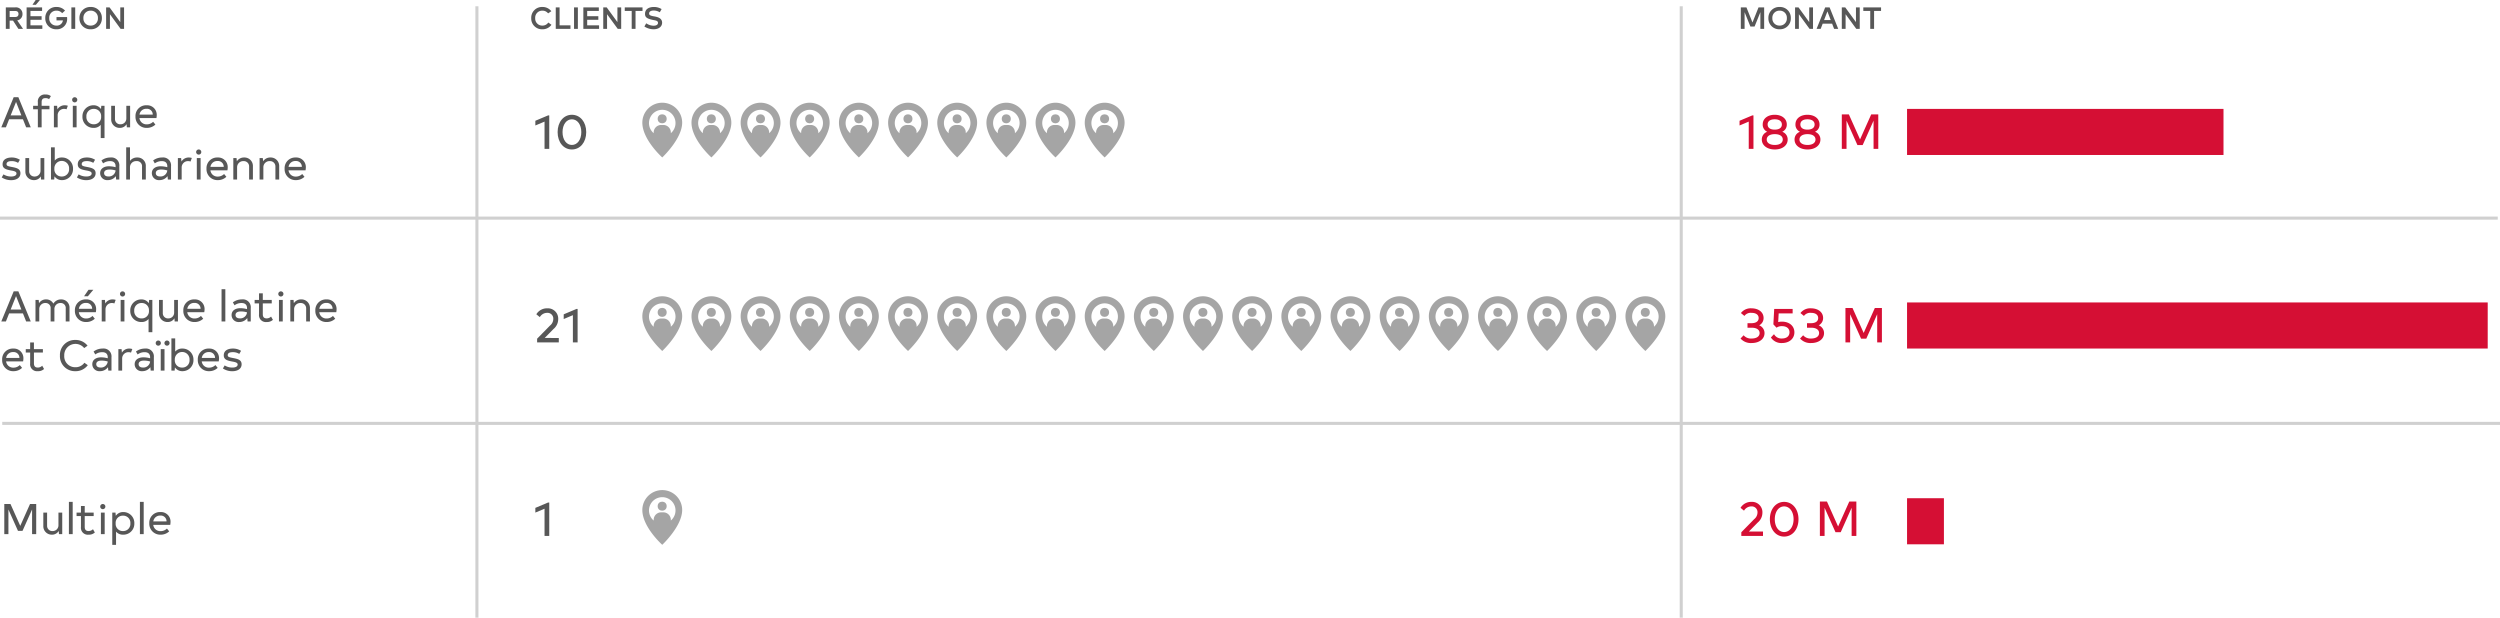 <svg height="201.04" viewBox="0 0 813.729 201.04" width="813.729" xmlns="http://www.w3.org/2000/svg" xmlns:xlink="http://www.w3.org/1999/xlink"><clipPath id="a"><path d="m0 0h335.188v27.168h-335.188z"/></clipPath><clipPath id="b"><path d="m0 0h160.188v27.168h-160.188z"/></clipPath><clipPath id="c"><path d="m0 0h17.188v27.168h-17.188z"/></clipPath><g fill="#575757"><path d="m4.09.13a3.531 3.531 0 0 0 2.98-1.46l-1.03-.74a2.23 2.23 0 0 1 -1.94 1 2.272 2.272 0 0 1 -2.32-2.43 2.278 2.278 0 0 1 2.32-2.43 2.3 2.3 0 0 1 1.88.88l1.05-.7a3.583 3.583 0 0 0 -2.93-1.38 3.493 3.493 0 0 0 -3.61 3.63 3.49 3.49 0 0 0 3.6 3.63zm5.63-1.29v-5.84h-1.25v7h4.79v-1.16zm5.95-5.84h-1.25v7h1.25zm3.03 5.84v-1.8h3.63v-1.16h-3.63v-1.72h3.79v-1.16h-5.04v7h5.12v-1.16zm9.84-5.84v4.79l-3.49-4.79h-1.12v7h1.24v-4.77l3.48 4.77h1.12v-7zm8.17 0h-5.78v1.16h2.26v5.84h1.25v-5.84h2.27zm3.59 7.13c1.68 0 2.79-.85 2.79-2.15 0-1.59-1.72-1.9-2.65-2.06-1.2-.2-1.58-.42-1.58-.92 0-.59.49-.97 1.5-.97a3.7 3.7 0 0 1 1.97.57l.59-1.04a4.707 4.707 0 0 0 -2.5-.69c-1.31 0-2.89.48-2.89 2.26 0 1.09.6 1.56 2.7 1.99.81.15 1.52.25 1.52.92 0 .61-.58.93-1.42.93a4.334 4.334 0 0 1 -2.41-.79l-.6 1.05a5.611 5.611 0 0 0 2.98.9z" transform="translate(172.423 9.4)"/><path d="m8.49-7h-1.83l-1.97 4.92-1.97-4.92h-1.83v7h1.23v-5.44l1.89 4.68h1.36l1.89-4.68v5.44h1.23zm5.03 7.13a3.508 3.508 0 0 0 3.65-3.63 3.508 3.508 0 0 0 -3.65-3.63 3.508 3.508 0 0 0 -3.65 3.63 3.508 3.508 0 0 0 3.65 3.63zm0-1.2a2.281 2.281 0 0 1 -2.36-2.43 2.281 2.281 0 0 1 2.36-2.43 2.281 2.281 0 0 1 2.36 2.43 2.281 2.281 0 0 1 -2.36 2.43zm9.64-5.93v4.79l-3.49-4.79h-1.12v7h1.24v-4.77l3.48 4.77h1.12v-7zm8.1 7h1.34l-2.81-7h-1.43l-2.81 7h1.34l.65-1.7h3.07zm-3.27-2.86 1.09-2.83 1.08 2.83zm10.38-4.14v4.79l-3.49-4.79h-1.12v7h1.24v-4.77l3.48 4.77h1.12v-7zm8.17 0h-5.78v1.16h2.26v5.84h1.25v-5.84h2.27z" transform="translate(565.729 9.4)"/><path d="m4.624-10.88-4.144 1.744v1.536l2.992-1.264v8.864h1.536v-10.88zm7.744 11.088c2.688 0 4.672-2.32 4.672-5.648s-1.984-5.648-4.672-5.648c-2.656 0-4.64 2.3-4.64 5.648s1.984 5.648 4.64 5.648zm0-1.472c-1.744 0-3.04-1.68-3.04-4.176s1.3-4.176 3.04-4.176c1.776 0 3.072 1.7 3.072 4.176s-1.296 4.176-3.072 4.176z" transform="translate(173.771 48.445)"/><path d="m11.788-9.8h-2.016l-3.178 7.112-3.178-7.112h-2.016v9.8h1.344v-8.022l3.108 6.958h1.484l3.108-6.958v8.022h1.344zm7.238 2.8v4.074a1.864 1.864 0 0 1 -1.89 1.932 1.683 1.683 0 0 1 -1.806-1.666v-4.34h-1.23v4.34a2.741 2.741 0 0 0 2.8 2.842 2.484 2.484 0 0 0 2.21-1.218l.084 1.036h1.064v-7zm3.4 7h1.234v-10.5h-1.232zm7.84-1.6a2.012 2.012 0 0 1 -1.428.6c-.84 0-1.26-.434-1.26-1.33v-3.55h2.912v-1.12h-2.91v-2.156h-1.232v2.156h-1.428v1.12h1.428v3.556a2.248 2.248 0 0 0 2.506 2.506 2.77 2.77 0 0 0 2.016-.714zm3.194-6.52a.842.842 0 0 0 .84-.84.842.842 0 0 0 -.84-.84.842.842 0 0 0 -.84.84.842.842 0 0 0 .84.84zm.616 1.12h-1.232v7h1.232zm6.076-.182a2.864 2.864 0 0 0 -2.464 1.232l-.098-1.05h-1.05v10.5h1.232v-4.312a2.914 2.914 0 0 0 2.328.994 3.551 3.551 0 0 0 3.626-3.668 3.562 3.562 0 0 0 -3.574-3.696zm-.112 6.188a2.316 2.316 0 0 1 -2.394-2.506 2.316 2.316 0 0 1 2.394-2.506 2.324 2.324 0 0 1 2.394 2.506 2.324 2.324 0 0 1 -2.394 2.506zm5.5.994h1.232v-10.5h-1.23zm4.34-3.01h5.53a5.6 5.6 0 0 0 .1-.966 3.117 3.117 0 0 0 -3.3-3.206 3.462 3.462 0 0 0 -3.612 3.64 3.558 3.558 0 0 0 3.692 3.724 3.963 3.963 0 0 0 2.786-1.082l-.742-.91a2.878 2.878 0 0 1 -2.058.84 2.3 2.3 0 0 1 -2.394-2.04zm2.3-3.024a1.865 1.865 0 0 1 2.03 1.9h-4.31a2.193 2.193 0 0 1 2.278-1.9z" transform="translate(0 173.851)"/></g><path d="m4.624-10.88-4.144 1.744v1.536l2.992-1.264v8.864h1.536v-10.88zm9.744 5.328a2.5 2.5 0 0 0 1.488-2.4c0-1.872-1.632-3.136-3.936-3.136s-3.9 1.264-3.9 3.12a2.51 2.51 0 0 0 1.48 2.416 2.613 2.613 0 0 0 -1.772 2.528c0 1.872 1.712 3.232 4.224 3.232 2.48 0 4.192-1.328 4.192-3.216a2.612 2.612 0 0 0 -1.776-2.544zm-2.448-4.064c1.584 0 2.336.72 2.336 1.7 0 1.072-.9 1.664-2.336 1.664-1.52 0-2.3-.656-2.3-1.68-.004-1.044.828-1.684 2.3-1.684zm.032 8.352c-1.616 0-2.624-.688-2.624-1.76 0-1.056.944-1.76 2.624-1.76 1.648 0 2.592.688 2.592 1.744 0 1.072-.96 1.776-2.592 1.776zm13.072-4.288a2.5 2.5 0 0 0 1.488-2.4c0-1.872-1.632-3.136-3.936-3.136s-3.9 1.264-3.9 3.12a2.51 2.51 0 0 0 1.484 2.416 2.613 2.613 0 0 0 -1.776 2.528c0 1.872 1.712 3.232 4.224 3.232 2.48 0 4.192-1.328 4.192-3.216a2.612 2.612 0 0 0 -1.776-2.544zm-2.448-4.064c1.584 0 2.336.72 2.336 1.7 0 1.072-.9 1.664-2.336 1.664-1.52 0-2.3-.656-2.3-1.68-.004-1.044.824-1.684 2.3-1.684zm.032 8.352c-1.616 0-2.624-.688-2.624-1.76 0-1.056.944-1.76 2.624-1.76 1.648 0 2.592.688 2.592 1.744 0 1.072-.96 1.776-2.592 1.776zm23.024-9.936h-2.3l-3.632 8.128-3.636-8.128h-2.3v11.2h1.536v-9.168l3.552 7.952h1.7l3.548-7.952v9.168h1.536z" fill="#d50f34" transform="translate(565.729 48.445)"/><path d="m3.52-1.44 2.88-2.928a4.155 4.155 0 0 0 1.52-3.152 3.366 3.366 0 0 0 -3.568-3.568 4.038 4.038 0 0 0 -3.552 1.936l1.136.928a2.736 2.736 0 0 1 2.364-1.392 1.883 1.883 0 0 1 2.02 2.048 2.789 2.789 0 0 1 -1.088 2.112l-4.192 4.272.016.016v1.168h7.056v-1.44zm10.336-9.44-4.144 1.744v1.536l2.988-1.264v8.864h1.54v-10.88z" fill="#575757" transform="translate(173.771 111.445)"/><path d="m6.864-5.552a2.652 2.652 0 0 0 1.44-2.4c0-1.872-1.632-3.136-3.936-3.136a4 4 0 0 0 -3.44 1.536l1.136.944a2.524 2.524 0 0 1 2.3-1.008c1.584 0 2.336.72 2.336 1.7 0 1.072-.9 1.664-2.336 1.664h-1.3v1.472h1.352c1.648 0 2.592.688 2.592 1.744 0 1.072-.96 1.776-2.608 1.776a3.085 3.085 0 0 1 -2.592-1.06l-1.008 1.056a4.473 4.473 0 0 0 3.616 1.472c2.484 0 4.192-1.328 4.192-3.216a2.713 2.713 0 0 0 -1.744-2.544zm7.44-1.2a5.137 5.137 0 0 0 -1.248.144l.16-2.832h4.544v-1.44h-6l-.272 5.008 1.024 1.088a2.933 2.933 0 0 1 1.776-.5c1.536 0 2.448.768 2.448 2s-.912 2.016-2.464 2.016a2.729 2.729 0 0 1 -2.572-1.404l-1.012 1.072a4.013 4.013 0 0 0 3.612 1.808c2.384 0 4.032-1.44 4.032-3.488s-1.644-3.472-4.032-3.472zm11.936 1.2a2.652 2.652 0 0 0 1.44-2.4c0-1.872-1.632-3.136-3.936-3.136a4 4 0 0 0 -3.444 1.536l1.136.944a2.524 2.524 0 0 1 2.3-1.008c1.584 0 2.336.72 2.336 1.7 0 1.072-.9 1.664-2.336 1.664h-1.3v1.472h1.344c1.648 0 2.592.688 2.592 1.744 0 1.072-.96 1.776-2.608 1.776a3.085 3.085 0 0 1 -2.58-1.06l-1.008 1.056a4.473 4.473 0 0 0 3.616 1.472c2.48 0 4.192-1.328 4.192-3.216a2.713 2.713 0 0 0 -1.744-2.544zm20.576-5.648h-2.3l-3.636 8.128-3.632-8.128h-2.3v11.2h1.532v-9.168l3.552 7.952h1.7l3.548-7.952v9.168h1.536z" fill="#d50f34" transform="translate(565.729 111.445)"/><path d="m4.624-10.88-4.144 1.744v1.536l2.992-1.264v8.864h1.536v-10.88z" fill="#575757" transform="translate(173.771 174.445)"/><path d="m3.52-1.44 2.88-2.928a4.155 4.155 0 0 0 1.52-3.152 3.366 3.366 0 0 0 -3.568-3.568 4.038 4.038 0 0 0 -3.552 1.936l1.136.928a2.736 2.736 0 0 1 2.364-1.392 1.883 1.883 0 0 1 2.02 2.048 2.789 2.789 0 0 1 -1.088 2.112l-4.192 4.272.016.016v1.168h7.056v-1.44zm11.472 1.648c2.688 0 4.672-2.32 4.672-5.648s-1.984-5.648-4.672-5.648c-2.656 0-4.64 2.3-4.64 5.648s1.984 5.648 4.64 5.648zm0-1.472c-1.744 0-3.04-1.68-3.04-4.176s1.3-4.176 3.04-4.176c1.776 0 3.072 1.7 3.072 4.176s-1.296 4.176-3.072 4.176zm23.508-9.936h-2.3l-3.64 8.128-3.632-8.128h-2.3v11.2h1.532v-9.168l3.552 7.952h1.7l3.548-7.952v9.168h1.54z" fill="#d50f34" transform="translate(565.729 174.445)"/><path d="m0 0h189v15h-189z" fill="#d50f34" transform="translate(620.729 98.445)"/><path d="m0 0h12v15h-12z" fill="#d50f34" transform="translate(620.729 162.166)"/><path d="m0 0h103v15h-103z" fill="#d50f34" transform="translate(620.729 35.445)"/><g clip-path="url(#a)" fill="#a5a5a5" transform="translate(207.542 93.361)"><g transform="translate(1.533 3.074)"><path d="m6.483 0a6.483 6.483 0 0 0 -6.483 6.483c0 5.536 6.483 11.327 6.483 11.327s6.484-6.058 6.484-11.327a6.484 6.484 0 0 0 -6.483-6.483zm2.793 9.915v-.224a2.45 2.45 0 0 0 -2.448-2.449h-.688a2.45 2.45 0 0 0 -2.449 2.449v.224a4.316 4.316 0 1 1 5.585 0z"/><circle cx="1.467" cy="1.467" r="1.467" transform="translate(4.99 3.771)"/></g><g transform="translate(17.533 3.074)"><path d="m6.483 0a6.483 6.483 0 0 0 -6.483 6.483c0 5.536 6.483 11.327 6.483 11.327s6.484-6.058 6.484-11.327a6.484 6.484 0 0 0 -6.483-6.483zm2.793 9.915v-.224a2.45 2.45 0 0 0 -2.448-2.449h-.688a2.45 2.45 0 0 0 -2.449 2.449v.224a4.316 4.316 0 1 1 5.585 0z"/><circle cx="1.467" cy="1.467" r="1.467" transform="translate(4.99 3.771)"/></g><g transform="translate(33.533 3.074)"><path d="m6.483 0a6.483 6.483 0 0 0 -6.483 6.483c0 5.536 6.483 11.327 6.483 11.327s6.484-6.058 6.484-11.327a6.484 6.484 0 0 0 -6.483-6.483zm2.793 9.915v-.224a2.45 2.45 0 0 0 -2.448-2.449h-.688a2.45 2.45 0 0 0 -2.449 2.449v.224a4.316 4.316 0 1 1 5.585 0z"/><circle cx="1.467" cy="1.467" r="1.467" transform="translate(4.99 3.771)"/></g><g transform="translate(49.533 3.074)"><path d="m6.483 0a6.483 6.483 0 0 0 -6.483 6.483c0 5.536 6.483 11.327 6.483 11.327s6.484-6.058 6.484-11.327a6.484 6.484 0 0 0 -6.483-6.483zm2.793 9.915v-.224a2.45 2.45 0 0 0 -2.448-2.449h-.688a2.45 2.45 0 0 0 -2.449 2.449v.224a4.316 4.316 0 1 1 5.585 0z"/><circle cx="1.467" cy="1.467" r="1.467" transform="translate(4.99 3.771)"/></g><g transform="translate(65.533 3.074)"><path d="m6.483 0a6.483 6.483 0 0 0 -6.483 6.483c0 5.536 6.483 11.327 6.483 11.327s6.484-6.058 6.484-11.327a6.484 6.484 0 0 0 -6.483-6.483zm2.793 9.915v-.224a2.45 2.45 0 0 0 -2.448-2.449h-.688a2.45 2.45 0 0 0 -2.449 2.449v.224a4.316 4.316 0 1 1 5.585 0z"/><circle cx="1.467" cy="1.467" r="1.467" transform="translate(4.99 3.771)"/></g><g transform="translate(81.533 3.074)"><path d="m6.483 0a6.483 6.483 0 0 0 -6.483 6.483c0 5.536 6.483 11.327 6.483 11.327s6.484-6.058 6.484-11.327a6.484 6.484 0 0 0 -6.483-6.483zm2.793 9.915v-.224a2.45 2.45 0 0 0 -2.448-2.449h-.688a2.45 2.45 0 0 0 -2.449 2.449v.224a4.316 4.316 0 1 1 5.585 0z"/><circle cx="1.467" cy="1.467" r="1.467" transform="translate(4.99 3.771)"/></g><g transform="translate(97.533 3.074)"><path d="m6.483 0a6.483 6.483 0 0 0 -6.483 6.483c0 5.536 6.483 11.327 6.483 11.327s6.484-6.058 6.484-11.327a6.484 6.484 0 0 0 -6.483-6.483zm2.793 9.915v-.224a2.45 2.45 0 0 0 -2.448-2.449h-.688a2.45 2.45 0 0 0 -2.449 2.449v.224a4.316 4.316 0 1 1 5.585 0z"/><circle cx="1.467" cy="1.467" r="1.467" transform="translate(4.99 3.771)"/></g><g transform="translate(113.533 3.074)"><path d="m6.483 0a6.483 6.483 0 0 0 -6.483 6.483c0 5.536 6.483 11.327 6.483 11.327s6.484-6.058 6.484-11.327a6.484 6.484 0 0 0 -6.483-6.483zm2.793 9.915v-.224a2.45 2.45 0 0 0 -2.448-2.449h-.688a2.45 2.45 0 0 0 -2.449 2.449v.224a4.316 4.316 0 1 1 5.585 0z"/><circle cx="1.467" cy="1.467" r="1.467" transform="translate(4.99 3.771)"/></g><g transform="translate(129.533 3.074)"><path d="m6.483 0a6.483 6.483 0 0 0 -6.483 6.483c0 5.536 6.483 11.327 6.483 11.327s6.484-6.058 6.484-11.327a6.484 6.484 0 0 0 -6.483-6.483zm2.793 9.915v-.224a2.45 2.45 0 0 0 -2.448-2.449h-.688a2.45 2.45 0 0 0 -2.449 2.449v.224a4.316 4.316 0 1 1 5.585 0z"/><circle cx="1.467" cy="1.467" r="1.467" transform="translate(4.99 3.771)"/></g><g transform="translate(145.533 3.074)"><path d="m6.483 0a6.483 6.483 0 0 0 -6.483 6.483c0 5.536 6.483 11.327 6.483 11.327s6.484-6.058 6.484-11.327a6.484 6.484 0 0 0 -6.483-6.483zm2.793 9.915v-.224a2.45 2.45 0 0 0 -2.448-2.449h-.688a2.45 2.45 0 0 0 -2.449 2.449v.224a4.316 4.316 0 1 1 5.585 0z"/><circle cx="1.467" cy="1.467" r="1.467" transform="translate(4.99 3.771)"/></g><g transform="translate(161.533 3.074)"><path d="m6.483 0a6.483 6.483 0 0 0 -6.483 6.483c0 5.536 6.483 11.327 6.483 11.327s6.484-6.058 6.484-11.327a6.484 6.484 0 0 0 -6.483-6.483zm2.793 9.915v-.224a2.45 2.45 0 0 0 -2.448-2.449h-.688a2.45 2.45 0 0 0 -2.449 2.449v.224a4.316 4.316 0 1 1 5.585 0z"/><circle cx="1.467" cy="1.467" r="1.467" transform="translate(4.99 3.771)"/></g><g transform="translate(177.533 3.074)"><path d="m6.483 0a6.483 6.483 0 0 0 -6.483 6.483c0 5.536 6.483 11.327 6.483 11.327s6.484-6.058 6.484-11.327a6.484 6.484 0 0 0 -6.483-6.483zm2.793 9.915v-.224a2.45 2.45 0 0 0 -2.448-2.449h-.688a2.45 2.45 0 0 0 -2.449 2.449v.224a4.316 4.316 0 1 1 5.585 0z"/><circle cx="1.467" cy="1.467" r="1.467" transform="translate(4.99 3.771)"/></g><g transform="translate(193.533 3.074)"><path d="m6.483 0a6.483 6.483 0 0 0 -6.483 6.483c0 5.536 6.483 11.327 6.483 11.327s6.484-6.058 6.484-11.327a6.484 6.484 0 0 0 -6.483-6.483zm2.793 9.915v-.224a2.45 2.45 0 0 0 -2.448-2.449h-.688a2.45 2.45 0 0 0 -2.449 2.449v.224a4.316 4.316 0 1 1 5.585 0z"/><circle cx="1.467" cy="1.467" r="1.467" transform="translate(4.99 3.771)"/></g><g transform="translate(209.533 3.074)"><path d="m6.483 0a6.483 6.483 0 0 0 -6.483 6.483c0 5.536 6.483 11.327 6.483 11.327s6.484-6.058 6.484-11.327a6.484 6.484 0 0 0 -6.483-6.483zm2.793 9.915v-.224a2.45 2.45 0 0 0 -2.448-2.449h-.688a2.45 2.45 0 0 0 -2.449 2.449v.224a4.316 4.316 0 1 1 5.585 0z"/><circle cx="1.467" cy="1.467" r="1.467" transform="translate(4.99 3.771)"/></g><g transform="translate(225.533 3.074)"><path d="m6.483 0a6.483 6.483 0 0 0 -6.483 6.483c0 5.536 6.483 11.327 6.483 11.327s6.484-6.058 6.484-11.327a6.484 6.484 0 0 0 -6.483-6.483zm2.793 9.915v-.224a2.45 2.45 0 0 0 -2.448-2.449h-.688a2.45 2.45 0 0 0 -2.449 2.449v.224a4.316 4.316 0 1 1 5.585 0z"/><circle cx="1.467" cy="1.467" r="1.467" transform="translate(4.99 3.771)"/></g><g transform="translate(241.533 3.074)"><path d="m6.483 0a6.483 6.483 0 0 0 -6.483 6.483c0 5.536 6.483 11.327 6.483 11.327s6.484-6.058 6.484-11.327a6.484 6.484 0 0 0 -6.483-6.483zm2.793 9.915v-.224a2.45 2.45 0 0 0 -2.448-2.449h-.688a2.45 2.45 0 0 0 -2.449 2.449v.224a4.316 4.316 0 1 1 5.585 0z"/><circle cx="1.467" cy="1.467" r="1.467" transform="translate(4.99 3.771)"/></g><g transform="translate(257.533 3.074)"><path d="m6.483 0a6.483 6.483 0 0 0 -6.483 6.483c0 5.536 6.483 11.327 6.483 11.327s6.484-6.058 6.484-11.327a6.484 6.484 0 0 0 -6.483-6.483zm2.793 9.915v-.224a2.45 2.45 0 0 0 -2.448-2.449h-.688a2.45 2.45 0 0 0 -2.449 2.449v.224a4.316 4.316 0 1 1 5.585 0z"/><circle cx="1.467" cy="1.467" r="1.467" transform="translate(4.99 3.771)"/></g><g transform="translate(273.533 3.074)"><path d="m6.483 0a6.483 6.483 0 0 0 -6.483 6.483c0 5.536 6.483 11.327 6.483 11.327s6.484-6.058 6.484-11.327a6.484 6.484 0 0 0 -6.483-6.483zm2.793 9.915v-.224a2.45 2.45 0 0 0 -2.448-2.449h-.688a2.45 2.45 0 0 0 -2.449 2.449v.224a4.316 4.316 0 1 1 5.585 0z"/><circle cx="1.467" cy="1.467" r="1.467" transform="translate(4.99 3.771)"/></g><g transform="translate(289.533 3.074)"><path d="m6.483 0a6.483 6.483 0 0 0 -6.483 6.483c0 5.536 6.483 11.327 6.483 11.327s6.484-6.058 6.484-11.327a6.484 6.484 0 0 0 -6.483-6.483zm2.793 9.915v-.224a2.45 2.45 0 0 0 -2.448-2.449h-.688a2.45 2.45 0 0 0 -2.449 2.449v.224a4.316 4.316 0 1 1 5.585 0z"/><circle cx="1.467" cy="1.467" r="1.467" transform="translate(4.99 3.771)"/></g><g transform="translate(305.533 3.074)"><path d="m6.483 0a6.483 6.483 0 0 0 -6.483 6.483c0 5.536 6.483 11.327 6.483 11.327s6.484-6.058 6.484-11.327a6.484 6.484 0 0 0 -6.483-6.483zm2.793 9.915v-.224a2.45 2.45 0 0 0 -2.448-2.449h-.688a2.45 2.45 0 0 0 -2.449 2.449v.224a4.316 4.316 0 1 1 5.585 0z"/><circle cx="1.467" cy="1.467" r="1.467" transform="translate(4.99 3.771)"/></g><g transform="translate(321.533 3.074)"><path d="m6.483 0a6.483 6.483 0 0 0 -6.483 6.483c0 5.536 6.483 11.327 6.483 11.327s6.484-6.058 6.484-11.327a6.484 6.484 0 0 0 -6.483-6.483zm2.793 9.915v-.224a2.45 2.45 0 0 0 -2.448-2.449h-.688a2.45 2.45 0 0 0 -2.449 2.449v.224a4.316 4.316 0 1 1 5.585 0z"/><circle cx="1.467" cy="1.467" r="1.467" transform="translate(4.99 3.771)"/></g></g><g clip-path="url(#b)" fill="#a5a5a5" transform="translate(207.542 30.361)"><g transform="translate(1.533 3.074)"><path d="m6.483 0a6.483 6.483 0 0 0 -6.483 6.483c0 5.536 6.483 11.327 6.483 11.327s6.484-6.058 6.484-11.327a6.484 6.484 0 0 0 -6.483-6.483zm2.793 9.915v-.224a2.45 2.45 0 0 0 -2.448-2.449h-.688a2.45 2.45 0 0 0 -2.449 2.449v.224a4.316 4.316 0 1 1 5.585 0z"/><circle cx="1.467" cy="1.467" r="1.467" transform="translate(4.99 3.771)"/></g><g transform="translate(17.533 3.074)"><path d="m6.483 0a6.483 6.483 0 0 0 -6.483 6.483c0 5.536 6.483 11.327 6.483 11.327s6.484-6.058 6.484-11.327a6.484 6.484 0 0 0 -6.483-6.483zm2.793 9.915v-.224a2.45 2.45 0 0 0 -2.448-2.449h-.688a2.45 2.45 0 0 0 -2.449 2.449v.224a4.316 4.316 0 1 1 5.585 0z"/><circle cx="1.467" cy="1.467" r="1.467" transform="translate(4.99 3.771)"/></g><g transform="translate(33.533 3.074)"><path d="m6.483 0a6.483 6.483 0 0 0 -6.483 6.483c0 5.536 6.483 11.327 6.483 11.327s6.484-6.058 6.484-11.327a6.484 6.484 0 0 0 -6.483-6.483zm2.793 9.915v-.224a2.45 2.45 0 0 0 -2.448-2.449h-.688a2.45 2.45 0 0 0 -2.449 2.449v.224a4.316 4.316 0 1 1 5.585 0z"/><circle cx="1.467" cy="1.467" r="1.467" transform="translate(4.99 3.771)"/></g><g transform="translate(49.533 3.074)"><path d="m6.483 0a6.483 6.483 0 0 0 -6.483 6.483c0 5.536 6.483 11.327 6.483 11.327s6.484-6.058 6.484-11.327a6.484 6.484 0 0 0 -6.483-6.483zm2.793 9.915v-.224a2.45 2.45 0 0 0 -2.448-2.449h-.688a2.45 2.45 0 0 0 -2.449 2.449v.224a4.316 4.316 0 1 1 5.585 0z"/><circle cx="1.467" cy="1.467" r="1.467" transform="translate(4.99 3.771)"/></g><g transform="translate(65.533 3.074)"><path d="m6.483 0a6.483 6.483 0 0 0 -6.483 6.483c0 5.536 6.483 11.327 6.483 11.327s6.484-6.058 6.484-11.327a6.484 6.484 0 0 0 -6.483-6.483zm2.793 9.915v-.224a2.45 2.45 0 0 0 -2.448-2.449h-.688a2.45 2.45 0 0 0 -2.449 2.449v.224a4.316 4.316 0 1 1 5.585 0z"/><circle cx="1.467" cy="1.467" r="1.467" transform="translate(4.99 3.771)"/></g><g transform="translate(81.533 3.074)"><path d="m6.483 0a6.483 6.483 0 0 0 -6.483 6.483c0 5.536 6.483 11.327 6.483 11.327s6.484-6.058 6.484-11.327a6.484 6.484 0 0 0 -6.483-6.483zm2.793 9.915v-.224a2.45 2.45 0 0 0 -2.448-2.449h-.688a2.45 2.45 0 0 0 -2.449 2.449v.224a4.316 4.316 0 1 1 5.585 0z"/><circle cx="1.467" cy="1.467" r="1.467" transform="translate(4.99 3.771)"/></g><g transform="translate(97.533 3.074)"><path d="m6.483 0a6.483 6.483 0 0 0 -6.483 6.483c0 5.536 6.483 11.327 6.483 11.327s6.484-6.058 6.484-11.327a6.484 6.484 0 0 0 -6.483-6.483zm2.793 9.915v-.224a2.45 2.45 0 0 0 -2.448-2.449h-.688a2.45 2.45 0 0 0 -2.449 2.449v.224a4.316 4.316 0 1 1 5.585 0z"/><circle cx="1.467" cy="1.467" r="1.467" transform="translate(4.99 3.771)"/></g><g transform="translate(113.533 3.074)"><path d="m6.483 0a6.483 6.483 0 0 0 -6.483 6.483c0 5.536 6.483 11.327 6.483 11.327s6.484-6.058 6.484-11.327a6.484 6.484 0 0 0 -6.483-6.483zm2.793 9.915v-.224a2.45 2.45 0 0 0 -2.448-2.449h-.688a2.45 2.45 0 0 0 -2.449 2.449v.224a4.316 4.316 0 1 1 5.585 0z"/><circle cx="1.467" cy="1.467" r="1.467" transform="translate(4.99 3.771)"/></g><g transform="translate(129.533 3.074)"><path d="m6.483 0a6.483 6.483 0 0 0 -6.483 6.483c0 5.536 6.483 11.327 6.483 11.327s6.484-6.058 6.484-11.327a6.484 6.484 0 0 0 -6.483-6.483zm2.793 9.915v-.224a2.45 2.45 0 0 0 -2.448-2.449h-.688a2.45 2.45 0 0 0 -2.449 2.449v.224a4.316 4.316 0 1 1 5.585 0z"/><circle cx="1.467" cy="1.467" r="1.467" transform="translate(4.99 3.771)"/></g><g transform="translate(145.533 3.074)"><path d="m6.483 0a6.483 6.483 0 0 0 -6.483 6.483c0 5.536 6.483 11.327 6.483 11.327s6.484-6.058 6.484-11.327a6.484 6.484 0 0 0 -6.483-6.483zm2.793 9.915v-.224a2.45 2.45 0 0 0 -2.448-2.449h-.688a2.45 2.45 0 0 0 -2.449 2.449v.224a4.316 4.316 0 1 1 5.585 0z"/><circle cx="1.467" cy="1.467" r="1.467" transform="translate(4.99 3.771)"/></g><g transform="translate(161.533 3.074)"><path d="m6.483 0a6.483 6.483 0 0 0 -6.483 6.483c0 5.536 6.483 11.327 6.483 11.327s6.484-6.058 6.484-11.327a6.484 6.484 0 0 0 -6.483-6.483zm2.793 9.915v-.224a2.45 2.45 0 0 0 -2.448-2.449h-.688a2.45 2.45 0 0 0 -2.449 2.449v.224a4.316 4.316 0 1 1 5.585 0z"/><circle cx="1.467" cy="1.467" r="1.467" transform="translate(4.99 3.771)"/></g></g><g clip-path="url(#c)" fill="#a5a5a5" transform="translate(207.542 156.445)"><g transform="translate(1.533 3.074)"><path d="m6.483 0a6.483 6.483 0 0 0 -6.483 6.483c0 5.536 6.483 11.327 6.483 11.327s6.484-6.058 6.484-11.327a6.484 6.484 0 0 0 -6.483-6.483zm2.793 9.915v-.224a2.45 2.45 0 0 0 -2.448-2.449h-.688a2.45 2.45 0 0 0 -2.449 2.449v.224a4.316 4.316 0 1 1 5.585 0z"/><circle cx="1.467" cy="1.467" r="1.467" transform="translate(4.99 3.771)"/></g><g transform="translate(17.533 3.074)"><path d="m6.483 0a6.483 6.483 0 0 0 -6.483 6.483c0 5.536 6.483 11.327 6.483 11.327s6.484-6.058 6.484-11.327a6.484 6.484 0 0 0 -6.483-6.483zm2.793 9.915v-.224a2.45 2.45 0 0 0 -2.448-2.449h-.688a2.45 2.45 0 0 0 -2.449 2.449v.224a4.316 4.316 0 1 1 5.585 0z"/><circle cx="1.467" cy="1.467" r="1.467" transform="translate(4.99 3.771)"/></g></g><path d="m0 0h813" fill="none" stroke="#d0d0d0" transform="translate(0 70.995)"/><path d="m0 0v199" fill="none" stroke="#d0d0d0" transform="translate(155.229 2.04)"/><path d="m0 0v199" fill="none" stroke="#d0d0d0" transform="translate(547.229 2.04)"/><path d="m0 0h813" fill="none" stroke="#d0d0d0" transform="translate(.729 137.806)"/><path d="m8.512 0h1.5l-4.034-9.8h-1.526l-4.032 9.8h1.5l1.05-2.632h4.492zm-5.04-3.892 1.75-4.382 1.736 4.382zm10.08-4.284c0-.938.364-1.33 1.26-1.33a1.881 1.881 0 0 1 1.162.336l.588-.994a2.63 2.63 0 0 0 -1.722-.518 2.246 2.246 0 0 0 -2.52 2.506v1.176h-1.54v1.12h1.54v5.88h1.232v-5.88h2.548v-1.12h-2.548zm7.532.994a2.733 2.733 0 0 0 -2.394 1.33l-.098-1.148h-1.05v7h1.232v-3.92a2.049 2.049 0 0 1 2.114-2.086 2.345 2.345 0 0 1 .77.14l.42-1.162a3.284 3.284 0 0 0 -.994-.154zm3.234-.938a.842.842 0 0 0 .84-.84.842.842 0 0 0 -.84-.84.842.842 0 0 0 -.84.84.842.842 0 0 0 .84.84zm.616 1.12h-1.234v7h1.232zm8.036 0-.1 1.05a2.864 2.864 0 0 0 -2.464-1.232 3.562 3.562 0 0 0 -3.57 3.7 3.551 3.551 0 0 0 3.628 3.664 2.914 2.914 0 0 0 2.324-.994v4.312h1.232v-10.5zm-2.45 6.006a2.324 2.324 0 0 1 -2.394-2.506 2.324 2.324 0 0 1 2.394-2.506 2.316 2.316 0 0 1 2.394 2.506 2.316 2.316 0 0 1 -2.394 2.506zm10.598-6.006v4.074a1.864 1.864 0 0 1 -1.89 1.932 1.683 1.683 0 0 1 -1.806-1.666v-4.34h-1.232v4.34a2.741 2.741 0 0 0 2.8 2.842 2.484 2.484 0 0 0 2.21-1.218l.086 1.036h1.064v-7zm4.27 3.99h5.53a5.6 5.6 0 0 0 .1-.966 3.117 3.117 0 0 0 -3.3-3.206 3.462 3.462 0 0 0 -3.618 3.64 3.558 3.558 0 0 0 3.7 3.724 3.963 3.963 0 0 0 2.782-1.082l-.742-.91a2.878 2.878 0 0 1 -2.058.84 2.3 2.3 0 0 1 -2.394-2.04zm2.3-3.024a1.865 1.865 0 0 1 2.03 1.9h-4.318a2.193 2.193 0 0 1 2.284-1.9zm-44.088 23.234c1.778 0 3.052-.8 3.052-2.254 0-1.484-1.3-1.764-2.94-2.072-1.274-.238-1.582-.406-1.582-.9 0-.644.574-.98 1.624-.98a3.841 3.841 0 0 1 2.128.574l.588-1.008a4.946 4.946 0 0 0 -2.674-.742c-1.358 0-2.954.5-2.954 2.2 0 1.316.952 1.694 2.7 2.016 1.008.182 1.82.35 1.82.98 0 .756-.882.994-1.75.994a4.565 4.565 0 0 1 -2.478-.7l-.574.992a5.548 5.548 0 0 0 3.04.9zm9.59-7.2v4.074a1.864 1.864 0 0 1 -1.89 1.932 1.683 1.683 0 0 1 -1.808-1.666v-4.34h-1.232v4.34a2.741 2.741 0 0 0 2.8 2.842 2.484 2.484 0 0 0 2.212-1.218l.084 1.036h1.064v-7zm6.958-.182a2.914 2.914 0 0 0 -2.324.994v-4.312h-1.234v10.5h1.05l.1-1.05a2.864 2.864 0 0 0 2.46 1.232 3.562 3.562 0 0 0 3.57-3.7 3.551 3.551 0 0 0 -3.624-3.664zm-.056 6.188a2.316 2.316 0 0 1 -2.392-2.506 2.4 2.4 0 1 1 4.788 0 2.324 2.324 0 0 1 -2.398 2.506zm7.98 1.19c1.778 0 3.052-.8 3.052-2.254 0-1.484-1.3-1.764-2.94-2.072-1.274-.238-1.582-.406-1.582-.9 0-.644.574-.98 1.624-.98a3.841 3.841 0 0 1 2.128.574l.588-1.008a4.946 4.946 0 0 0 -2.674-.742c-1.358 0-2.954.5-2.954 2.2 0 1.316.952 1.694 2.7 2.016 1.008.182 1.82.35 1.82.98 0 .756-.882.994-1.75.994a4.565 4.565 0 0 1 -2.478-.7l-.574.994a5.548 5.548 0 0 0 3.038.902zm7.9-7.378a4.81 4.81 0 0 0 -2.954.966l.546.952a3.749 3.749 0 0 1 2.254-.742c1.162 0 1.806.574 1.806 1.666v.322a8.389 8.389 0 0 0 -2.2-.308c-1.372 0-2.828.63-2.828 2.254a2.28 2.28 0 0 0 2.478 2.254 3.217 3.217 0 0 0 2.632-1.3l.094 1.118h1.036v-4.34a2.571 2.571 0 0 0 -2.87-2.842zm-.7 6.174c-.826 0-1.386-.378-1.386-1.092 0-.84.756-1.162 1.722-1.162a6.76 6.76 0 0 1 2.016.294 2.193 2.193 0 0 1 -2.358 1.96zm9.38-6.174a2.82 2.82 0 0 0 -2.338 1.106v-4.424h-1.238v10.5h1.232v-4.074a1.989 1.989 0 0 1 2.114-1.932 1.65 1.65 0 0 1 1.806 1.806v4.2h1.232v-4.34a2.69 2.69 0 0 0 -2.814-2.842zm8.148 0a4.81 4.81 0 0 0 -2.954.966l.546.952a3.749 3.749 0 0 1 2.254-.742c1.162 0 1.806.574 1.806 1.666v.322a8.389 8.389 0 0 0 -2.2-.308c-1.372 0-2.828.63-2.828 2.254a2.28 2.28 0 0 0 2.476 2.254 3.217 3.217 0 0 0 2.632-1.3l.1 1.12h1.036v-4.342a2.571 2.571 0 0 0 -2.874-2.842zm-.7 6.174c-.826 0-1.386-.378-1.386-1.092 0-.84.756-1.162 1.722-1.162a6.76 6.76 0 0 1 2.016.294 2.193 2.193 0 0 1 -2.358 1.96zm9.352-6.174a2.733 2.733 0 0 0 -2.394 1.33l-.104-1.148h-1.054v7h1.232v-3.92a2.049 2.049 0 0 1 2.114-2.086 2.345 2.345 0 0 1 .77.14l.42-1.162a3.284 3.284 0 0 0 -.99-.154zm3.228-.938a.84.84 0 1 0 -.84-.84.842.842 0 0 0 .84.84zm.62 1.12h-1.236v7h1.236zm3.192 3.99h5.53a5.6 5.6 0 0 0 .1-.966 3.117 3.117 0 0 0 -3.3-3.206 3.462 3.462 0 0 0 -3.612 3.64 3.558 3.558 0 0 0 3.7 3.724 3.963 3.963 0 0 0 2.772-1.082l-.742-.91a2.878 2.878 0 0 1 -2.058.84 2.3 2.3 0 0 1 -2.394-2.04zm2.3-3.024a1.865 1.865 0 0 1 2.03 1.9h-4.322a2.193 2.193 0 0 1 2.284-1.9zm8.68-1.148a2.75 2.75 0 0 0 -2.38 1.232l-.1-1.05h-1.05v7h1.232v-4.074a2 2 0 0 1 2.126-1.932 1.724 1.724 0 0 1 1.788 1.806v4.2h1.232v-4.34a2.754 2.754 0 0 0 -2.856-2.842zm8.554 0a2.75 2.75 0 0 0 -2.38 1.232l-.106-1.05h-1.05v7h1.232v-4.074a2 2 0 0 1 2.128-1.932 1.724 1.724 0 0 1 1.792 1.806v4.2h1.232v-4.34a2.754 2.754 0 0 0 -2.856-2.842zm5.894 4.172h5.53a5.6 5.6 0 0 0 .1-.966 3.117 3.117 0 0 0 -3.3-3.206 3.462 3.462 0 0 0 -3.612 3.64 3.558 3.558 0 0 0 3.7 3.724 3.963 3.963 0 0 0 2.768-1.082l-.742-.91a2.878 2.878 0 0 1 -2.058.84 2.3 2.3 0 0 1 -2.394-2.04zm2.3-3.024a1.865 1.865 0 0 1 2.03 1.9h-4.324a2.193 2.193 0 0 1 2.282-1.9z" fill="#575757" transform="translate(0 41.445)"/><path d="m8.512 0h1.5l-4.034-9.8h-1.526l-4.032 9.8h1.5l1.05-2.632h4.492zm-5.04-3.892 1.75-4.382 1.736 4.382zm16.422-3.29a2.864 2.864 0 0 0 -2.52 1.382 2.638 2.638 0 0 0 -2.38-1.386 2.634 2.634 0 0 0 -2.3 1.246l-.094-1.06h-1.05v7h1.232v-4.074a1.929 1.929 0 0 1 2.03-1.932 1.614 1.614 0 0 1 1.666 1.806v4.2h1.232v-4.074a1.918 1.918 0 0 1 2.016-1.932 1.607 1.607 0 0 1 1.666 1.806v4.2h1.232v-4.34a2.67 2.67 0 0 0 -2.73-2.842zm10.486-3.136h-1.568l-1.456 2.118h1.244zm-4.718 7.308h5.53a5.6 5.6 0 0 0 .1-.966 3.117 3.117 0 0 0 -3.3-3.206 3.462 3.462 0 0 0 -3.612 3.64 3.558 3.558 0 0 0 3.69 3.724 3.963 3.963 0 0 0 2.786-1.082l-.742-.91a2.878 2.878 0 0 1 -2.058.84 2.3 2.3 0 0 1 -2.394-2.04zm2.3-3.024a1.865 1.865 0 0 1 2.03 1.9h-4.316a2.193 2.193 0 0 1 2.282-1.9zm8.694-1.148a2.733 2.733 0 0 0 -2.394 1.33l-.102-1.148h-1.05v7h1.232v-3.92a2.049 2.049 0 0 1 2.114-2.086 2.345 2.345 0 0 1 .77.14l.42-1.162a3.284 3.284 0 0 0 -.994-.154zm3.234-.938a.842.842 0 0 0 .84-.84.842.842 0 0 0 -.84-.84.842.842 0 0 0 -.84.84.842.842 0 0 0 .836.84zm.61 1.12h-1.23v7h1.23zm8.036 0-.1 1.05a2.864 2.864 0 0 0 -2.464-1.232 3.562 3.562 0 0 0 -3.57 3.7 3.551 3.551 0 0 0 3.63 3.664 2.914 2.914 0 0 0 2.324-.994v4.312h1.232v-10.5zm-2.448 6.006a2.324 2.324 0 0 1 -2.394-2.506 2.324 2.324 0 0 1 2.394-2.506 2.316 2.316 0 0 1 2.394 2.506 2.316 2.316 0 0 1 -2.394 2.506zm10.598-6.006v4.074a1.864 1.864 0 0 1 -1.886 1.932 1.683 1.683 0 0 1 -1.81-1.666v-4.34h-1.232v4.34a2.741 2.741 0 0 0 2.8 2.842 2.484 2.484 0 0 0 2.212-1.218l.084 1.036h1.064v-7zm4.27 3.99h5.53a5.6 5.6 0 0 0 .1-.966 3.117 3.117 0 0 0 -3.3-3.206 3.462 3.462 0 0 0 -3.612 3.64 3.558 3.558 0 0 0 3.7 3.724 3.963 3.963 0 0 0 2.776-1.082l-.742-.91a2.878 2.878 0 0 1 -2.058.84 2.3 2.3 0 0 1 -2.394-2.04zm2.3-3.024a1.865 1.865 0 0 1 2.03 1.9h-4.316a2.193 2.193 0 0 1 2.282-1.9zm8.858 6.034h1.232v-10.5h-1.232zm6.636-7.182a4.81 4.81 0 0 0 -2.954.966l.546.952a3.749 3.749 0 0 1 2.258-.742c1.162 0 1.806.574 1.806 1.666v.322a8.389 8.389 0 0 0 -2.2-.308c-1.372 0-2.828.63-2.828 2.254a2.28 2.28 0 0 0 2.476 2.254 3.217 3.217 0 0 0 2.632-1.3l.1 1.12h1.034v-4.342a2.571 2.571 0 0 0 -2.87-2.842zm-.7 6.174c-.826 0-1.386-.378-1.386-1.092 0-.84.756-1.162 1.722-1.162a6.76 6.76 0 0 1 2.016.294 2.193 2.193 0 0 1 -2.352 1.96zm10.178-.592a2.012 2.012 0 0 1 -1.428.6c-.84 0-1.26-.434-1.26-1.33v-3.55h2.912v-1.12h-2.912v-2.156h-1.232v2.156h-1.428v1.12h1.428v3.556a2.248 2.248 0 0 0 2.506 2.506 2.77 2.77 0 0 0 2.016-.714zm3.192-6.52a.842.842 0 0 0 .84-.84.842.842 0 0 0 -.84-.84.842.842 0 0 0 -.84.84.842.842 0 0 0 .84.84zm.616 1.12h-1.236v7h1.232zm5.992-.182a2.75 2.75 0 0 0 -2.38 1.232l-.098-1.05h-1.05v7h1.232v-4.074a2 2 0 0 1 2.128-1.932 1.724 1.724 0 0 1 1.792 1.806v4.2h1.232v-4.34a2.754 2.754 0 0 0 -2.856-2.842zm5.894 4.172h5.53a5.6 5.6 0 0 0 .1-.966 3.117 3.117 0 0 0 -3.3-3.206 3.462 3.462 0 0 0 -3.612 3.64 3.558 3.558 0 0 0 3.7 3.724 3.963 3.963 0 0 0 2.776-1.082l-.742-.91a2.878 2.878 0 0 1 -2.058.84 2.3 2.3 0 0 1 -2.394-2.04zm2.3-3.024a1.865 1.865 0 0 1 2.03 1.9h-4.312a2.193 2.193 0 0 1 2.278-1.9zm-104.234 19.024h5.53a5.6 5.6 0 0 0 .1-.966 3.117 3.117 0 0 0 -3.3-3.206 3.462 3.462 0 0 0 -3.618 3.64 3.558 3.558 0 0 0 3.7 3.724 3.963 3.963 0 0 0 2.782-1.082l-.742-.91a2.878 2.878 0 0 1 -2.058.84 2.3 2.3 0 0 1 -2.394-2.04zm2.3-3.024a1.865 1.865 0 0 1 2.03 1.9h-4.318a2.193 2.193 0 0 1 2.284-1.9zm9.45 4.438a2.012 2.012 0 0 1 -1.428.6c-.84 0-1.26-.434-1.26-1.33v-3.554h2.912v-1.12h-2.916v-2.156h-1.232v2.156h-1.428v1.12h1.428v3.556a2.248 2.248 0 0 0 2.506 2.506 2.77 2.77 0 0 0 2.016-.714zm10.762 1.778a4.886 4.886 0 0 0 4.074-1.96l-1.106-.784a3.505 3.505 0 0 1 -2.954 1.456 3.546 3.546 0 0 1 -3.6-3.794 3.646 3.646 0 0 1 6.486-2.436l1.1-.784a4.92 4.92 0 0 0 -3.99-1.862 4.869 4.869 0 0 0 -5 5.082 4.866 4.866 0 0 0 4.99 5.082zm8.918-7.364a4.81 4.81 0 0 0 -2.954.966l.546.952a3.749 3.749 0 0 1 2.254-.742c1.162 0 1.806.574 1.806 1.666v.322a8.389 8.389 0 0 0 -2.2-.308c-1.372 0-2.828.63-2.828 2.254a2.28 2.28 0 0 0 2.478 2.254 3.217 3.217 0 0 0 2.632-1.3l.1 1.12h1.036v-4.342a2.571 2.571 0 0 0 -2.87-2.842zm-.7 6.174c-.826 0-1.386-.378-1.386-1.092 0-.84.756-1.162 1.722-1.162a6.76 6.76 0 0 1 2.016.294 2.193 2.193 0 0 1 -2.352 1.96zm9.352-6.174a2.733 2.733 0 0 0 -2.394 1.33l-.098-1.148h-1.05v7h1.232v-3.92a2.049 2.049 0 0 1 2.114-2.086 2.345 2.345 0 0 1 .77.14l.42-1.162a3.284 3.284 0 0 0 -.994-.154zm5.138 0a4.81 4.81 0 0 0 -2.954.966l.546.952a3.749 3.749 0 0 1 2.254-.742c1.162 0 1.806.574 1.806 1.666v.322a8.389 8.389 0 0 0 -2.2-.308c-1.372 0-2.828.63-2.828 2.254a2.28 2.28 0 0 0 2.478 2.254 3.217 3.217 0 0 0 2.632-1.3l.1 1.12h1.036v-4.342a2.571 2.571 0 0 0 -2.87-2.842zm-.7 6.174c-.826 0-1.386-.378-1.386-1.092 0-.84.756-1.162 1.722-1.162a6.76 6.76 0 0 1 2.016.294 2.193 2.193 0 0 1 -2.352 1.96zm5.012-7.112a.84.84 0 1 0 -.84-.84.842.842 0 0 0 .84.84zm2.842 0a.84.84 0 1 0 -.84-.84.842.842 0 0 0 .84.84zm-.812 1.12h-1.232v7h1.232zm5.8-.182a2.914 2.914 0 0 0 -2.324.994v-4.312h-1.236v10.5h1.05l.1-1.05a2.864 2.864 0 0 0 2.46 1.232 3.562 3.562 0 0 0 3.57-3.7 3.551 3.551 0 0 0 -3.624-3.664zm-.056 6.188a2.316 2.316 0 0 1 -2.394-2.506 2.4 2.4 0 1 1 4.788 0 2.324 2.324 0 0 1 -2.398 2.506zm6.37-2.016h5.53a5.6 5.6 0 0 0 .1-.966 3.117 3.117 0 0 0 -3.3-3.206 3.462 3.462 0 0 0 -3.612 3.64 3.558 3.558 0 0 0 3.7 3.724 3.963 3.963 0 0 0 2.772-1.082l-.742-.91a2.878 2.878 0 0 1 -2.058.84 2.3 2.3 0 0 1 -2.394-2.04zm2.3-3.024a1.865 1.865 0 0 1 2.03 1.9h-4.32a2.193 2.193 0 0 1 2.282-1.9zm7.63 6.23c1.778 0 3.052-.8 3.052-2.254 0-1.484-1.3-1.764-2.94-2.072-1.274-.238-1.582-.406-1.582-.9 0-.644.574-.98 1.624-.98a3.841 3.841 0 0 1 2.128.574l.588-1.008a4.946 4.946 0 0 0 -2.674-.742c-1.358 0-2.954.5-2.954 2.2 0 1.316.952 1.694 2.7 2.016 1.008.182 1.82.35 1.82.98 0 .756-.882.994-1.75.994a4.565 4.565 0 0 1 -2.478-.7l-.574.994a5.548 5.548 0 0 0 3.032.902z" fill="#575757" transform="translate(0 104.635)"/><path d="m4.98 0h1.52l-1.89-2.76a2.033 2.033 0 0 0 1.71-2.09 2.12 2.12 0 0 0 -2.36-2.15h-3.07v7h1.25v-2.7h1.1zm-2.84-5.83h1.8c.71 0 1.08.35 1.08.98s-.37.98-1.08.98h-1.8zm9.85-3.57h-1.38l-1.05 1.57h1.11zm-3.08 8.24v-1.8h3.63v-1.16h-3.63v-1.72h3.79v-1.16h-5.04v7h5.12v-1.16zm11.94-2.22a2.442 2.442 0 0 0 -.03-.47h-3.43v1.08h2.09a1.971 1.971 0 0 1 -2.09 1.7 2.284 2.284 0 0 1 -2.36-2.44 2.268 2.268 0 0 1 2.36-2.42 2.31 2.31 0 0 1 1.84.82l.94-.83a3.6 3.6 0 0 0 -2.78-1.19 3.506 3.506 0 0 0 -3.65 3.62 3.508 3.508 0 0 0 3.64 3.64 3.323 3.323 0 0 0 3.47-3.51zm2.63-3.62h-1.25v7h1.25zm5.03 7.13a3.508 3.508 0 0 0 3.65-3.63 3.508 3.508 0 0 0 -3.65-3.63 3.508 3.508 0 0 0 -3.65 3.63 3.508 3.508 0 0 0 3.65 3.63zm0-1.2a2.281 2.281 0 0 1 -2.36-2.43 2.281 2.281 0 0 1 2.36-2.43 2.281 2.281 0 0 1 2.36 2.43 2.281 2.281 0 0 1 -2.36 2.43zm9.64-5.93v4.79l-3.49-4.79h-1.12v7h1.24v-4.77l3.48 4.77h1.12v-7z" fill="#575757" transform="translate(1 9.4)"/></svg>
